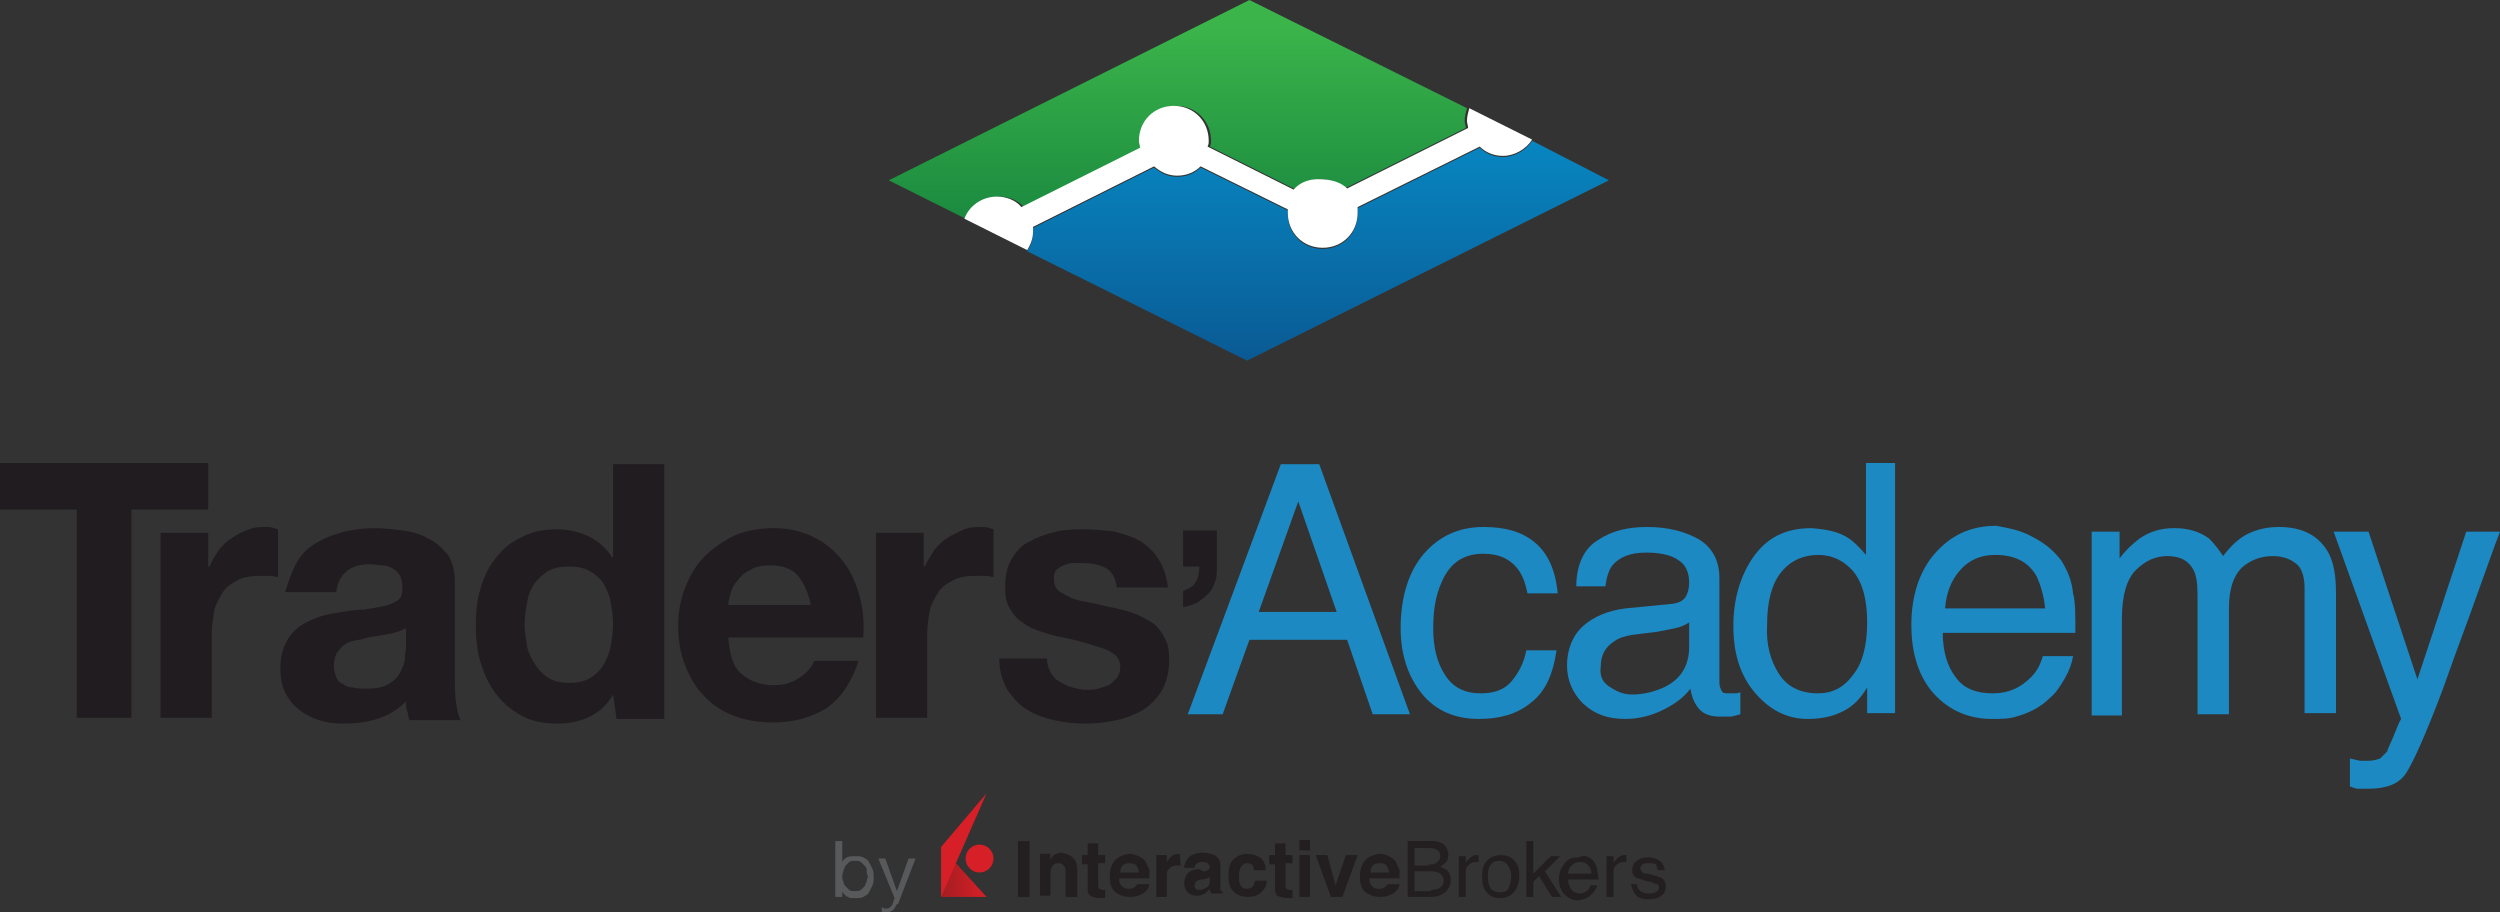 <?xml version="1.0" encoding="utf-8"?>
<!-- Generator: Adobe Illustrator 26.0.2, SVG Export Plug-In . SVG Version: 6.00 Build 0) -->
<svg version="1.1" id="Layer_1" xmlns="http://www.w3.org/2000/svg" xmlns:xlink="http://www.w3.org/1999/xlink" x="0px" y="0px"
viewBox="0 0 214.9 78.4" style="enable-background:new 0 0 214.9 78.4;" xml:space="preserve">
<rect x="0" y="0" width="214.9" height="78.4" fill="#333333" stroke="none"/>
<style type="text/css">
.st0{fill:url(#SVGID_1_);}
.st1{fill:url(#SVGID_00000047772220037786977990000012596839448160302770_);}
.st2{fill:#FFFFFF;}
.st3{fill:#1C89C2;}
.st4{fill:#211C1F;}
.st5{fill:#231F20;}
.st6{fill:url(#SVGID_00000141430446009043167550000000839500305807730587_);}
.st7{fill:#D61F27;}
.st8{fill:#58595B;}
</style>
<g>
<linearGradient id="SVGID_1_" gradientUnits="userSpaceOnUse" x1="101.353" y1="2.414" x2="101.353" y2="31.801">
<stop offset="0" style="stop-color:#3BB44A"/>
<stop offset="1" style="stop-color:#016937"/>
</linearGradient>
<path class="st0" d="M85.9,16.9c0.8,0,1.6,0.3,2.1,0.9l10.2-5.1c0-0.2-0.1-0.4-0.1-0.6c0-1.7,1.3-3,3-3s3,1.3,3,3
c0,0.2,0,0.3-0.1,0.5l7.4,3.7c0.5-0.6,1.3-0.9,2.1-0.9c0.8,0,1.5,0.3,2.1,0.8l10.4-5.2c0-0.2-0.1-0.4-0.1-0.6
c0-0.4,0.1-0.7,0.2-1.1L107.4,0L76.4,15.5l6.8,3.4C83.6,17.7,84.7,16.9,85.9,16.9z"/>
<linearGradient id="SVGID_00000018924295606559449170000014845816134577355173_" gradientUnits="userSpaceOnUse" x1="113.517" y1="2.414" x2="113.517" y2="31.801">
<stop offset="0" style="stop-color:#069DD8"/>
<stop offset="1" style="stop-color:#0A5892"/>
</linearGradient>
<path style="fill:url(#SVGID_00000018924295606559449170000014845816134577355173_);" d="M131.7,12.1c-0.5,0.8-1.5,1.4-2.5,1.4
c-0.8,0-1.5-0.3-2-0.8l-10.5,5.2c0,0.1,0,0.3,0,0.5c0,1.7-1.3,3-3,3s-3-1.3-3-3c0-0.1,0-0.2,0-0.3l-7.5-3.7c-0.5,0.5-1.2,0.8-2,0.8
c-0.8,0-1.4-0.3-2-0.8l-10.4,5.2c0,0.1,0,0.3,0,0.4c0,0.6-0.2,1.1-0.5,1.6l18.9,9.4l31.1-15.5L131.7,12.1z"/>
<path class="st2" d="M115.8,16.2l10.4-5.2c0-0.2-0.1-0.4-0.1-0.6c0-0.4,0.1-0.7,0.2-1.1l5.4,2.7c-0.5,0.8-1.5,1.4-2.5,1.4
c-0.8,0-1.5-0.3-2-0.8l-10.5,5.2c0,0.1,0,0.3,0,0.5c0,1.7-1.3,3-3,3s-3-1.3-3-3c0-0.1,0-0.2,0-0.3l-7.5-3.7c-0.5,0.5-1.2,0.8-2,0.8
c-0.8,0-1.4-0.3-2-0.8l-10.4,5.2c0,0.1,0,0.3,0,0.4c0,0.6-0.2,1.1-0.5,1.6l-5.4-2.7c0.4-1.1,1.5-1.9,2.8-1.9c0.8,0,1.6,0.3,2.1,0.9
l10.2-5.1c0-0.2-0.1-0.4-0.1-0.6c0-1.7,1.3-3,3-3s3,1.3,3,3c0,0.2,0,0.3-0.1,0.5l7.4,3.7c0.5-0.6,1.3-0.9,2.1-0.9
C114.5,15.4,115.3,15.7,115.8,16.2"/>
</g>
<g>
<g>
<path class="st3" d="M110.1,39.9h3.3l7.8,21.5H118l-2.2-6.4h-8.4l-2.3,6.4h-3L110.1,39.9z M114.9,52.6l-3.3-9.5l-3.4,9.5H114.9z"
/>
<path class="st3" d="M131.9,46.6c1.1,0.9,1.8,2.3,2,4.4h-2.6c-0.2-1-0.5-1.8-1.1-2.4c-0.6-0.6-1.4-1-2.7-1c-1.7,0-2.9,0.8-3.6,2.5
c-0.5,1.1-0.7,2.4-0.7,3.9c0,1.6,0.3,2.9,1,4c0.7,1.1,1.7,1.6,3.1,1.6c1.1,0,2-0.3,2.6-1c0.6-0.7,1.1-1.6,1.3-2.7h2.6
c-0.3,2.1-1,3.6-2.2,4.5c-1.2,1-2.7,1.4-4.5,1.4c-2,0-3.7-0.7-4.9-2.2c-1.2-1.5-1.8-3.4-1.8-5.6c0-2.7,0.7-4.9,2-6.4
c1.3-1.5,3-2.3,5.1-2.3C129.4,45.3,130.8,45.7,131.9,46.6z"/>
<path class="st3" d="M143.8,51.9c0.6-0.1,1-0.3,1.2-0.8c0.1-0.2,0.2-0.6,0.2-1c0-0.9-0.3-1.6-1-2c-0.6-0.4-1.5-0.6-2.7-0.6
c-1.4,0-2.3,0.4-2.9,1.1c-0.3,0.4-0.5,1-0.6,1.8h-2.5c0-1.9,0.7-3.3,1.9-4c1.2-0.8,2.6-1.1,4.2-1.1c1.8,0,3.3,0.4,4.5,1.1
c1.1,0.7,1.7,1.8,1.7,3.3v9c0,0.3,0.1,0.5,0.2,0.7c0.1,0.2,0.3,0.2,0.7,0.2c0.1,0,0.2,0,0.4,0c0.1,0,0.3,0,0.5-0.1v1.9
c-0.4,0.1-0.7,0.2-0.9,0.2c-0.2,0-0.5,0-0.9,0c-0.9,0-1.6-0.3-2-1c-0.2-0.3-0.4-0.8-0.5-1.4c-0.5,0.7-1.3,1.3-2.3,1.8
c-1,0.5-2.1,0.8-3.3,0.8c-1.5,0-2.6-0.4-3.6-1.3c-0.9-0.9-1.4-2-1.4-3.3c0-1.4,0.5-2.6,1.4-3.4c0.9-0.8,2.1-1.3,3.6-1.5
L143.8,51.9z M138.3,59c0.6,0.4,1.2,0.7,2,0.7c0.9,0,1.8-0.2,2.7-0.6c1.5-0.7,2.2-1.9,2.2-3.5v-2.1c-0.3,0.2-0.7,0.4-1.2,0.5
c-0.5,0.1-1,0.2-1.5,0.3l-1.6,0.2c-1,0.1-1.7,0.3-2.1,0.6c-0.8,0.5-1.2,1.2-1.2,2.2C137.5,58,137.7,58.6,138.3,59z"/>
<path class="st3" d="M158.8,46.2c0.5,0.3,1,0.8,1.6,1.5v-7.9h2.5v21.5h-2.4v-2.2c-0.6,1-1.3,1.7-2.2,2.1c-0.8,0.4-1.8,0.6-2.9,0.6
c-1.7,0-3.2-0.7-4.5-2.2c-1.3-1.5-1.9-3.4-1.9-5.8c0-2.3,0.6-4.3,1.7-5.9c1.2-1.7,2.8-2.5,5-2.5C157,45.5,158,45.7,158.8,46.2z
M152.9,57.9c0.7,1.1,1.8,1.7,3.4,1.7c1.2,0,2.2-0.5,3-1.6c0.8-1,1.2-2.5,1.2-4.5c0-2-0.4-3.4-1.2-4.4c-0.8-0.9-1.8-1.4-3-1.4
c-1.3,0-2.4,0.5-3.2,1.5c-0.8,1-1.2,2.5-1.2,4.5C151.8,55.4,152.2,56.8,152.9,57.9z"/>
<path class="st3" d="M174.8,46.2c1,0.5,1.8,1.2,2.4,2c0.5,0.8,0.9,1.7,1,2.8c0.2,0.7,0.2,1.9,0.2,3.4h-11.4c0,1.6,0.4,2.9,1.1,3.8
c0.7,1,1.8,1.4,3.2,1.4c1.4,0,2.4-0.5,3.3-1.4c0.5-0.5,0.8-1.1,1-1.8h2.6c-0.1,0.6-0.3,1.2-0.7,1.9c-0.4,0.7-0.8,1.3-1.3,1.7
c-0.8,0.8-1.8,1.3-2.9,1.6c-0.6,0.2-1.3,0.2-2.1,0.2c-1.9,0-3.6-0.7-4.9-2.1c-1.3-1.4-2-3.4-2-6c0-2.5,0.7-4.6,2-6.1
c1.4-1.6,3.1-2.4,5.3-2.4C172.7,45.4,173.8,45.6,174.8,46.2z M175.8,52.3c-0.1-1.1-0.4-2-0.7-2.7c-0.7-1.3-1.9-1.9-3.6-1.9
c-1.2,0-2.2,0.4-3,1.3c-0.8,0.9-1.2,2-1.3,3.3H175.8z"/>
<path class="st3" d="M179.6,45.7h2.6V48c0.6-0.8,1.2-1.3,1.7-1.7c0.9-0.6,1.8-0.9,3-0.9c1.2,0,2.2,0.3,3,0.9
c0.4,0.4,0.8,0.9,1.2,1.5c0.6-0.8,1.3-1.5,2.1-1.9c0.8-0.4,1.7-0.6,2.7-0.6c2.1,0,3.5,0.8,4.3,2.3c0.4,0.8,0.6,1.9,0.6,3.3v10.4
h-2.7V50.5c0-1-0.3-1.8-0.8-2.1c-0.5-0.4-1.2-0.6-1.9-0.6c-1,0-1.9,0.3-2.7,1c-0.7,0.7-1.1,1.8-1.1,3.5v9.1h-2.7V51.2
c0-1.1-0.1-1.8-0.4-2.3c-0.4-0.7-1.1-1.1-2.2-1.1c-1,0-1.9,0.4-2.7,1.2c-0.8,0.8-1.2,2.2-1.2,4.2v8.3h-2.6V45.7z"/>
<path class="st3" d="M212,45.7h2.9c-0.4,1-1.2,3.3-2.5,6.9c-1,2.7-1.8,4.9-2.4,6.6c-1.5,4-2.6,6.4-3.2,7.3
c-0.6,0.9-1.7,1.3-3.2,1.3c-0.4,0-0.7,0-0.9,0s-0.4-0.1-0.7-0.2v-2.4c0.5,0.1,0.8,0.2,1,0.2c0.2,0,0.4,0,0.5,0
c0.5,0,0.8-0.1,1.1-0.2c0.2-0.2,0.4-0.4,0.6-0.6c0-0.1,0.2-0.5,0.5-1.2c0.3-0.7,0.5-1.3,0.7-1.6l-5.8-16.1h3l4.2,12.7L212,45.7z"
/>
</g>
<g>
<path class="st4" d="M0,43.8v-4h17.9v4h-6.6v17.9H6.6V43.8H0z"/>
<path class="st4" d="M17.9,45.8v2.9h0.1c0.2-0.5,0.5-0.9,0.8-1.4c0.3-0.4,0.7-0.8,1.2-1.1c0.4-0.3,0.9-0.5,1.4-0.7
c0.5-0.2,1-0.2,1.6-0.2c0.3,0,0.6,0.1,0.9,0.2v4.1c-0.2,0-0.4-0.1-0.7-0.1c-0.3,0-0.6,0-0.8,0c-0.8,0-1.5,0.1-2,0.4
c-0.6,0.3-1,0.6-1.3,1.1c-0.3,0.5-0.6,1-0.7,1.6c-0.1,0.6-0.2,1.3-0.2,2v7.1h-4.4V45.8H17.9z"/>
<path class="st4" d="M25.6,48.2c0.4-0.7,1-1.2,1.7-1.6c0.7-0.4,1.5-0.7,2.3-0.9c0.9-0.2,1.7-0.3,2.6-0.3c0.8,0,1.6,0.1,2.4,0.2
c0.8,0.1,1.6,0.3,2.2,0.7c0.7,0.3,1.2,0.8,1.7,1.4c0.4,0.6,0.6,1.4,0.6,2.3v8.3c0,0.7,0,1.4,0.1,2.1c0.1,0.7,0.2,1.1,0.4,1.5h-4.4
c-0.1-0.2-0.1-0.5-0.2-0.8c-0.1-0.3-0.1-0.5-0.1-0.8c-0.7,0.7-1.5,1.2-2.5,1.5c-0.9,0.3-1.9,0.4-2.9,0.4c-0.8,0-1.5-0.1-2.1-0.3
s-1.2-0.5-1.7-0.9c-0.5-0.4-0.9-0.9-1.2-1.5c-0.3-0.6-0.4-1.3-0.4-2.1c0-0.9,0.2-1.6,0.5-2.2c0.3-0.6,0.7-1,1.2-1.4
c0.5-0.3,1.1-0.6,1.7-0.8c0.6-0.2,1.3-0.3,1.9-0.4c0.7-0.1,1.3-0.2,1.9-0.2c0.6-0.1,1.2-0.2,1.7-0.3c0.5-0.1,0.9-0.3,1.2-0.5
c0.3-0.2,0.4-0.6,0.4-1c0-0.5-0.1-0.8-0.2-1.1c-0.2-0.3-0.4-0.5-0.6-0.6c-0.3-0.2-0.6-0.3-0.9-0.3c-0.3,0-0.7-0.1-1.1-0.1
c-0.9,0-1.5,0.2-2,0.6c-0.5,0.4-0.8,1-0.9,1.8h-4.4C24.9,49.7,25.2,48.8,25.6,48.2z M34.2,54.3c-0.3,0.1-0.6,0.2-0.9,0.2
c-0.3,0.1-0.6,0.1-1,0.2c-0.3,0-0.7,0.1-1,0.2c-0.3,0.1-0.6,0.1-1,0.2c-0.3,0.1-0.6,0.2-0.8,0.4c-0.2,0.2-0.4,0.4-0.6,0.7
c-0.1,0.3-0.2,0.6-0.2,1c0,0.4,0.1,0.7,0.2,1s0.3,0.5,0.6,0.6c0.2,0.2,0.5,0.3,0.9,0.3c0.3,0.1,0.7,0.1,1,0.1c0.9,0,1.5-0.1,2-0.4
c0.5-0.3,0.8-0.6,1-1c0.2-0.4,0.4-0.8,0.4-1.2c0-0.4,0.1-0.7,0.1-1v-1.6C34.7,54.1,34.5,54.2,34.2,54.3z"/>
<path class="st4" d="M52.7,59.7c-0.5,0.9-1.2,1.5-2,1.9c-0.8,0.4-1.8,0.6-2.8,0.6c-1.2,0-2.2-0.2-3.1-0.7
c-0.9-0.5-1.6-1.1-2.2-1.9c-0.6-0.8-1-1.7-1.3-2.7c-0.3-1-0.4-2.1-0.4-3.2c0-1.1,0.1-2.1,0.4-3.1c0.3-1,0.7-1.9,1.3-2.6
c0.6-0.8,1.3-1.4,2.2-1.8c0.9-0.5,1.9-0.7,3.1-0.7c0.9,0,1.8,0.2,2.7,0.6c0.8,0.4,1.5,1,2,1.8h0.1v-8h4.4v21.9h-4.1L52.7,59.7
L52.7,59.7z M52.5,51.8c-0.1-0.6-0.3-1.1-0.6-1.6c-0.3-0.5-0.7-0.8-1.2-1.1c-0.5-0.3-1.1-0.4-1.8-0.4s-1.3,0.1-1.8,0.4
c-0.5,0.3-0.9,0.7-1.2,1.1c-0.3,0.5-0.5,1-0.6,1.6c-0.1,0.6-0.2,1.2-0.2,1.9c0,0.6,0.1,1.2,0.2,1.8c0.1,0.6,0.4,1.2,0.7,1.6
c0.3,0.5,0.7,0.9,1.2,1.2c0.5,0.3,1.1,0.4,1.7,0.4c0.7,0,1.3-0.1,1.8-0.4c0.5-0.3,0.9-0.7,1.2-1.2c0.3-0.5,0.5-1,0.6-1.6
c0.1-0.6,0.2-1.2,0.2-1.9S52.6,52.4,52.5,51.8z"/>
<path class="st4" d="M63.7,57.9c0.7,0.6,1.6,1,2.8,1c0.9,0,1.6-0.2,2.3-0.7c0.6-0.4,1-0.9,1.2-1.4h3.8c-0.6,1.9-1.6,3.3-2.8,4.1
c-1.3,0.8-2.8,1.2-4.6,1.2c-1.2,0-2.4-0.2-3.4-0.6c-1-0.4-1.9-1-2.5-1.7c-0.7-0.7-1.2-1.6-1.6-2.6c-0.4-1-0.6-2.1-0.6-3.4
c0-1.2,0.2-2.3,0.6-3.3c0.4-1,0.9-1.9,1.7-2.7c0.7-0.7,1.6-1.3,2.6-1.8c1-0.4,2.1-0.6,3.3-0.6c1.4,0,2.5,0.3,3.5,0.8
c1,0.5,1.8,1.2,2.5,2.1s1.1,1.9,1.4,3c0.3,1.1,0.4,2.3,0.3,3.5H62.6C62.7,56.2,63,57.3,63.7,57.9z M68.6,49.5
c-0.5-0.6-1.3-0.9-2.4-0.9c-0.7,0-1.3,0.1-1.7,0.4c-0.5,0.2-0.8,0.5-1.1,0.9c-0.3,0.3-0.5,0.7-0.6,1.1c-0.1,0.4-0.2,0.7-0.2,1h7.1
C69.5,51,69.1,50.1,68.6,49.5z"/>
<path class="st4" d="M79.4,45.8v2.9h0.1c0.2-0.5,0.5-0.9,0.8-1.4c0.3-0.4,0.7-0.8,1.2-1.1s0.9-0.5,1.4-0.7c0.5-0.2,1-0.2,1.6-0.2
c0.3,0,0.6,0.1,0.9,0.2v4.1c-0.2,0-0.4-0.1-0.7-0.1c-0.3,0-0.6,0-0.8,0c-0.8,0-1.5,0.1-2,0.4c-0.6,0.3-1,0.6-1.3,1.1
c-0.3,0.5-0.6,1-0.7,1.6c-0.1,0.6-0.2,1.3-0.2,2v7.1h-4.4V45.8H79.4z"/>
<path class="st4" d="M90.3,57.8c0.2,0.3,0.4,0.6,0.8,0.8c0.3,0.2,0.7,0.4,1.1,0.5c0.4,0.1,0.8,0.2,1.2,0.2c0.3,0,0.6,0,1-0.1
c0.3-0.1,0.6-0.2,0.9-0.3c0.3-0.2,0.5-0.4,0.7-0.6c0.2-0.3,0.3-0.6,0.3-1c0-0.7-0.4-1.1-1.3-1.5c-0.9-0.3-2.1-0.7-3.6-1
c-0.6-0.1-1.3-0.3-1.9-0.5c-0.6-0.2-1.1-0.4-1.6-0.8c-0.5-0.3-0.8-0.7-1.1-1.2c-0.3-0.5-0.4-1.1-0.4-1.8c0-1,0.2-1.9,0.6-2.5
c0.4-0.7,0.9-1.2,1.6-1.5c0.7-0.4,1.4-0.6,2.2-0.8c0.8-0.2,1.7-0.2,2.5-0.2s1.7,0.1,2.5,0.2c0.8,0.2,1.5,0.4,2.2,0.8
c0.6,0.4,1.2,0.9,1.6,1.6c0.4,0.6,0.7,1.5,0.8,2.4H96c-0.1-0.8-0.4-1.4-1-1.7c-0.6-0.3-1.2-0.4-2-0.4c-0.2,0-0.5,0-0.8,0
c-0.3,0-0.5,0.1-0.8,0.2c-0.2,0.1-0.4,0.2-0.6,0.4c-0.2,0.2-0.2,0.5-0.2,0.8c0,0.4,0.1,0.7,0.4,1c0.3,0.2,0.7,0.4,1.1,0.6
c0.5,0.2,1,0.3,1.6,0.4c0.6,0.1,1.2,0.3,1.8,0.4c0.6,0.1,1.3,0.3,1.9,0.5c0.6,0.2,1.1,0.5,1.6,0.8c0.5,0.3,0.8,0.8,1.1,1.3
c0.3,0.5,0.4,1.1,0.4,1.9c0,1-0.2,1.9-0.6,2.6c-0.4,0.7-1,1.3-1.6,1.7c-0.7,0.4-1.4,0.7-2.3,0.9c-0.9,0.2-1.8,0.3-2.7,0.3
c-0.9,0-1.8-0.1-2.7-0.3c-0.9-0.2-1.7-0.5-2.3-0.9c-0.7-0.4-1.2-1-1.7-1.7c-0.4-0.7-0.7-1.6-0.7-2.7H90C90,57,90.1,57.4,90.3,57.8
z"/>
<path class="st4" d="M104.6,45.7v3.1c0,0.5,0,0.9-0.2,1.3c-0.1,0.4-0.3,0.7-0.6,1c-0.3,0.3-0.6,0.5-0.9,0.7
c-0.4,0.2-0.8,0.3-1.2,0.4v-1.4c0.5-0.2,0.9-0.4,1.1-0.8c0.2-0.3,0.3-0.8,0.3-1.3h-1.4v-3.1H104.6z"/>
</g>
</g>
<g>
<g>
<g>
<path class="st5" d="M88.5,77.1h-1v-4.8h1V77.1z"/>
<path class="st5" d="M92.2,73.7c0.2,0.2,0.4,0.5,0.4,1v2.4h-1v-2.2c0-0.2,0-0.3-0.1-0.4c-0.1-0.2-0.3-0.3-0.5-0.3
c-0.3,0-0.5,0.1-0.6,0.4c-0.1,0.1-0.1,0.3-0.1,0.5v1.9h-0.9v-3.6h0.9v0.5c0.1-0.2,0.2-0.3,0.3-0.4c0.2-0.1,0.4-0.2,0.7-0.2
C91.7,73.4,92,73.5,92.2,73.7z"/>
<path class="st5" d="M93,74.2v-0.7h0.5v-1h0.9v1H95v0.7h-0.6v1.9c0,0.1,0,0.2,0.1,0.3c0,0,0.2,0.1,0.3,0.1c0,0,0.1,0,0.1,0
c0,0,0.1,0,0.1,0v0.7l-0.4,0c-0.4,0-0.7-0.1-0.9-0.2c-0.1-0.1-0.2-0.3-0.2-0.5v-2.2H93z"/>
<path class="st5" d="M97.9,73.6c0.2,0.1,0.5,0.3,0.6,0.5c0.1,0.2,0.2,0.5,0.3,0.7c0,0.2,0,0.4,0,0.7h-2.6c0,0.4,0.1,0.6,0.4,0.8
c0.1,0.1,0.3,0.1,0.5,0.1c0.2,0,0.4-0.1,0.5-0.2c0.1-0.1,0.1-0.1,0.2-0.2h1c0,0.2-0.1,0.4-0.3,0.6c-0.3,0.3-0.8,0.5-1.3,0.5
c-0.5,0-0.9-0.1-1.3-0.4c-0.4-0.3-0.5-0.8-0.5-1.4c0-0.6,0.2-1.1,0.5-1.4c0.3-0.3,0.8-0.5,1.3-0.5C97.4,73.4,97.6,73.5,97.9,73.6
z M96.5,74.4c-0.1,0.1-0.2,0.3-0.2,0.6h1.6c0-0.2-0.1-0.4-0.2-0.6c-0.1-0.1-0.3-0.2-0.6-0.2C96.8,74.2,96.6,74.3,96.5,74.4z"/>
<path class="st5" d="M101.4,73.4C101.4,73.4,101.4,73.4,101.4,73.4l0.1,1c-0.1,0-0.1,0-0.2,0c0,0-0.1,0-0.1,0
c-0.4,0-0.6,0.1-0.8,0.4c-0.1,0.1-0.1,0.3-0.1,0.6v1.7h-0.9v-3.6h0.9v0.6c0.1-0.2,0.3-0.4,0.4-0.5
C100.8,73.5,101,73.4,101.4,73.4C101.3,73.4,101.3,73.4,101.4,73.4z"/>
<path class="st5" d="M103.4,74.9c0.2,0,0.3,0,0.4-0.1c0.1-0.1,0.2-0.1,0.2-0.3c0-0.1-0.1-0.2-0.2-0.3c-0.1-0.1-0.3-0.1-0.5-0.1
c-0.2,0-0.4,0.1-0.5,0.2c-0.1,0.1-0.1,0.2-0.1,0.3h-0.9c0-0.3,0.1-0.6,0.3-0.8c0.2-0.3,0.7-0.5,1.3-0.5c0.4,0,0.7,0.1,1,0.2
c0.3,0.2,0.5,0.4,0.5,0.9v1.6c0,0.1,0,0.3,0,0.4c0,0.1,0,0.2,0.1,0.2s0.1,0.1,0.1,0.1v0.1h-1c0-0.1,0-0.1-0.1-0.2
c0-0.1,0-0.1,0-0.2c-0.1,0.1-0.3,0.3-0.4,0.4c-0.2,0.1-0.4,0.2-0.7,0.2c-0.3,0-0.6-0.1-0.8-0.3c-0.2-0.2-0.3-0.4-0.3-0.8
c0-0.4,0.2-0.8,0.5-1c0.2-0.1,0.5-0.2,0.8-0.2L103.4,74.9z M104,75.4c-0.1,0-0.1,0.1-0.2,0.1s-0.1,0-0.3,0.1l-0.2,0
c-0.2,0-0.3,0.1-0.4,0.1c-0.1,0.1-0.2,0.2-0.2,0.4c0,0.2,0,0.3,0.1,0.3c0.1,0.1,0.2,0.1,0.3,0.1c0.2,0,0.4-0.1,0.6-0.2
c0.2-0.1,0.3-0.3,0.3-0.6V75.4z"/>
<path class="st5" d="M107.8,74.8c0-0.1-0.1-0.3-0.1-0.4c-0.1-0.1-0.3-0.2-0.5-0.2c-0.3,0-0.5,0.2-0.6,0.5
c-0.1,0.2-0.1,0.4-0.1,0.7c0,0.3,0,0.5,0.1,0.6c0.1,0.3,0.3,0.4,0.6,0.4c0.2,0,0.4-0.1,0.5-0.2c0.1-0.1,0.1-0.3,0.2-0.5h1
c0,0.3-0.1,0.6-0.3,0.8c-0.3,0.4-0.7,0.6-1.3,0.6c-0.6,0-1-0.2-1.3-0.5s-0.4-0.8-0.4-1.3c0-0.6,0.1-1.1,0.4-1.4
c0.3-0.3,0.7-0.5,1.2-0.5c0.4,0,0.8,0.1,1.1,0.3c0.3,0.2,0.5,0.6,0.5,1.1H107.8z"/>
<path class="st5" d="M109.1,74.2v-0.7h0.5v-1h0.9v1h0.6v0.7h-0.6v1.9c0,0.1,0,0.2,0.1,0.3s0.2,0.1,0.3,0.1c0,0,0.1,0,0.1,0
c0,0,0.1,0,0.1,0v0.7l-0.4,0c-0.4,0-0.7-0.1-0.9-0.2c-0.1-0.1-0.2-0.3-0.2-0.5v-2.2H109.1z"/>
<path class="st5" d="M112.6,73.1h-0.9v-0.9h0.9V73.1z M111.7,73.5h0.9v3.6h-0.9V73.5z"/>
<path class="st5" d="M115.7,73.5h1l-1.3,3.6h-1l-1.3-3.6h1l0.7,2.6L115.7,73.5z"/>
<path class="st5" d="M119.4,73.6c0.2,0.1,0.5,0.3,0.6,0.5c0.1,0.2,0.2,0.5,0.3,0.7c0,0.2,0,0.4,0,0.7h-2.6c0,0.4,0.1,0.6,0.4,0.8
c0.1,0.1,0.3,0.1,0.5,0.1c0.2,0,0.4-0.1,0.5-0.2c0.1-0.1,0.1-0.1,0.2-0.2h1c0,0.2-0.1,0.4-0.3,0.6c-0.3,0.3-0.8,0.5-1.3,0.5
c-0.5,0-0.9-0.1-1.3-0.4c-0.4-0.3-0.5-0.8-0.5-1.4c0-0.6,0.2-1.1,0.5-1.4c0.3-0.3,0.8-0.5,1.3-0.5
C118.9,73.4,119.2,73.5,119.4,73.6z M118,74.4c-0.1,0.1-0.2,0.3-0.2,0.6h1.6c0-0.2-0.1-0.4-0.2-0.6c-0.1-0.1-0.3-0.2-0.6-0.2
C118.3,74.2,118.1,74.3,118,74.4z"/>
<path class="st5" d="M121,72.3h2.1c0.6,0,1,0.2,1.2,0.5c0.1,0.2,0.2,0.4,0.2,0.7c0,0.3-0.1,0.6-0.3,0.7c-0.1,0.1-0.2,0.2-0.4,0.3
c0.2,0.1,0.4,0.2,0.6,0.3c0.2,0.2,0.3,0.5,0.3,0.9c0,0.3-0.1,0.6-0.3,0.8c-0.3,0.4-0.8,0.6-1.4,0.6h-2V72.3z M122.8,74.3
c0.3,0,0.5,0,0.6-0.1c0.2-0.1,0.4-0.3,0.4-0.6c0-0.3-0.1-0.5-0.4-0.6c-0.1-0.1-0.4-0.1-0.6-0.1h-1.2v1.5H122.8z M123,76.5
c0.4,0,0.7-0.1,0.9-0.3c0.1-0.1,0.2-0.3,0.2-0.5c0-0.3-0.2-0.6-0.5-0.7c-0.2-0.1-0.4-0.1-0.7-0.1h-1.3v1.7H123z"/>
<path class="st5" d="M125.4,73.6h0.6v0.6c0-0.1,0.2-0.3,0.3-0.4c0.2-0.2,0.4-0.3,0.6-0.3c0,0,0,0,0.1,0c0,0,0.1,0,0.1,0v0.6
c0,0-0.1,0-0.1,0c0,0-0.1,0-0.1,0c-0.3,0-0.5,0.1-0.7,0.3c-0.2,0.2-0.2,0.4-0.2,0.7v2h-0.6V73.6z"/>
<path class="st5" d="M130.1,73.9c0.3,0.3,0.5,0.7,0.5,1.3c0,0.6-0.1,1-0.4,1.4c-0.3,0.4-0.7,0.6-1.3,0.6c-0.5,0-0.9-0.2-1.1-0.5
c-0.3-0.3-0.4-0.8-0.4-1.3c0-0.6,0.1-1.1,0.4-1.4c0.3-0.3,0.7-0.5,1.2-0.5C129.4,73.5,129.8,73.6,130.1,73.9z M129.7,76.3
c0.1-0.3,0.2-0.6,0.2-1c0-0.3-0.1-0.6-0.2-0.8c-0.2-0.3-0.4-0.5-0.8-0.5c-0.4,0-0.6,0.1-0.8,0.4c-0.2,0.3-0.2,0.6-0.2,1
c0,0.4,0.1,0.7,0.2,0.9s0.4,0.4,0.8,0.4C129.3,76.7,129.6,76.6,129.7,76.3z"/>
<path class="st5" d="M131.2,72.3h0.6v2.8l1.5-1.5h0.8l-1.3,1.3l1.4,2.2h-0.8l-1.1-1.8l-0.5,0.5v1.3h-0.6V72.3z"/>
<path class="st5" d="M136.6,73.7c0.2,0.1,0.4,0.3,0.5,0.5c0.1,0.2,0.2,0.4,0.2,0.6c0,0.2,0.1,0.4,0.1,0.8h-2.6
c0,0.4,0.1,0.6,0.3,0.9c0.2,0.2,0.4,0.3,0.7,0.3c0.3,0,0.5-0.1,0.7-0.3c0.1-0.1,0.2-0.3,0.2-0.4h0.6c0,0.1-0.1,0.3-0.2,0.4
c-0.1,0.2-0.2,0.3-0.3,0.4c-0.2,0.2-0.4,0.3-0.7,0.4c-0.1,0-0.3,0.1-0.5,0.1c-0.4,0-0.8-0.2-1.1-0.5c-0.3-0.3-0.5-0.8-0.5-1.3
c0-0.6,0.2-1,0.5-1.4c0.3-0.4,0.7-0.5,1.2-0.5C136.1,73.5,136.4,73.6,136.6,73.7z M136.8,75.1c0-0.3-0.1-0.5-0.2-0.6
c-0.2-0.3-0.4-0.4-0.8-0.4c-0.3,0-0.5,0.1-0.7,0.3c-0.2,0.2-0.3,0.4-0.3,0.7H136.8z"/>
<path class="st5" d="M138.1,73.6h0.6v0.6c0-0.1,0.2-0.3,0.3-0.4c0.2-0.2,0.4-0.3,0.6-0.3c0,0,0,0,0.1,0s0.1,0,0.1,0v0.6
c0,0-0.1,0-0.1,0c0,0-0.1,0-0.1,0c-0.3,0-0.5,0.1-0.7,0.3c-0.2,0.2-0.2,0.4-0.2,0.7v2h-0.6V73.6z"/>
<path class="st5" d="M140.7,76c0,0.2,0.1,0.3,0.2,0.5c0.2,0.2,0.4,0.3,0.8,0.3c0.2,0,0.4,0,0.6-0.1c0.2-0.1,0.3-0.2,0.3-0.4
c0-0.2-0.1-0.3-0.2-0.3c-0.1,0-0.3-0.1-0.5-0.2l-0.5-0.1c-0.3-0.1-0.5-0.2-0.7-0.2c-0.3-0.2-0.4-0.4-0.4-0.7
c0-0.3,0.1-0.6,0.4-0.8c0.2-0.2,0.6-0.3,1-0.3c0.5,0,0.9,0.2,1.2,0.5c0.1,0.2,0.2,0.4,0.2,0.6h-0.6c0-0.1-0.1-0.3-0.1-0.4
c-0.1-0.2-0.4-0.2-0.7-0.2c-0.2,0-0.4,0-0.5,0.1c-0.1,0.1-0.2,0.2-0.2,0.3c0,0.2,0.1,0.3,0.2,0.4c0.1,0.1,0.2,0.1,0.4,0.1
l0.4,0.1c0.4,0.1,0.7,0.2,0.9,0.3c0.2,0.2,0.3,0.4,0.3,0.7c0,0.3-0.1,0.6-0.4,0.8c-0.2,0.2-0.6,0.3-1.1,0.3
c-0.5,0-0.9-0.1-1.1-0.4c-0.2-0.2-0.3-0.5-0.4-0.9H140.7z"/>
</g>
<g>
<linearGradient id="SVGID_00000103237194864101925530000000964944365069190826_" gradientUnits="userSpaceOnUse" x1="3571.344" y1="74.933" x2="3575.276" y2="74.933" gradientTransform="matrix(-1 0 0 1 3656.137 0)">
<stop offset="0" style="stop-color:#D61F27"/>
<stop offset="1" style="stop-color:#A31E22"/>
</linearGradient>
<polygon style="fill:url(#SVGID_00000103237194864101925530000000964944365069190826_);" points="84.8,77.1 80.9,77.1 80.9,72.8
"/>
<circle class="st7" cx="84.2" cy="73.8" r="1.2"/>
<polygon class="st7" points="84.8,68.2 80.9,72.8 80.9,77.1 "/>
</g>
</g>
<g>
<path class="st8" d="M72.4,72.3v1.8h0c0.1-0.2,0.2-0.3,0.4-0.4c0.2-0.1,0.4-0.1,0.7-0.1c0.3,0,0.5,0,0.7,0.1
c0.2,0.1,0.4,0.2,0.5,0.4c0.1,0.2,0.2,0.4,0.3,0.6c0.1,0.2,0.1,0.5,0.1,0.7s0,0.5-0.1,0.7c-0.1,0.2-0.2,0.4-0.3,0.6
c-0.1,0.2-0.3,0.3-0.5,0.4c-0.2,0.1-0.4,0.1-0.7,0.1c-0.1,0-0.2,0-0.3,0c-0.1,0-0.2,0-0.3-0.1c-0.1,0-0.2-0.1-0.3-0.2
c-0.1-0.1-0.2-0.2-0.2-0.3h0v0.5h-0.6v-4.8H72.4z M74.5,74.8c0-0.2-0.1-0.3-0.2-0.4c-0.1-0.1-0.2-0.2-0.3-0.3
c-0.1-0.1-0.3-0.1-0.5-0.1c-0.2,0-0.4,0-0.5,0.1c-0.1,0.1-0.2,0.2-0.3,0.3c-0.1,0.1-0.1,0.3-0.2,0.4c0,0.2-0.1,0.3-0.1,0.5
c0,0.2,0,0.3,0.1,0.5c0,0.2,0.1,0.3,0.2,0.4c0.1,0.1,0.2,0.2,0.3,0.3c0.1,0.1,0.3,0.1,0.5,0.1c0.2,0,0.4,0,0.5-0.1
c0.1-0.1,0.2-0.2,0.3-0.3c0.1-0.1,0.1-0.3,0.2-0.4c0-0.2,0.1-0.3,0.1-0.5C74.5,75.1,74.5,75,74.5,74.8z"/>
<path class="st8" d="M77,77.9c-0.1,0.1-0.1,0.2-0.2,0.3c-0.1,0.1-0.2,0.1-0.3,0.2c-0.1,0-0.2,0.1-0.3,0.1c-0.1,0-0.1,0-0.2,0
c-0.1,0-0.1,0-0.2,0v-0.5c0.1,0,0.1,0,0.2,0.1c0.1,0,0.1,0,0.2,0c0.1,0,0.2,0,0.3-0.1c0.1-0.1,0.1-0.1,0.2-0.2l0.2-0.6l-1.4-3.4
h0.6l1,2.8h0l1-2.8h0.6l-1.5,3.9C77.1,77.7,77,77.8,77,77.9z"/>
</g>
</g>
</svg>
